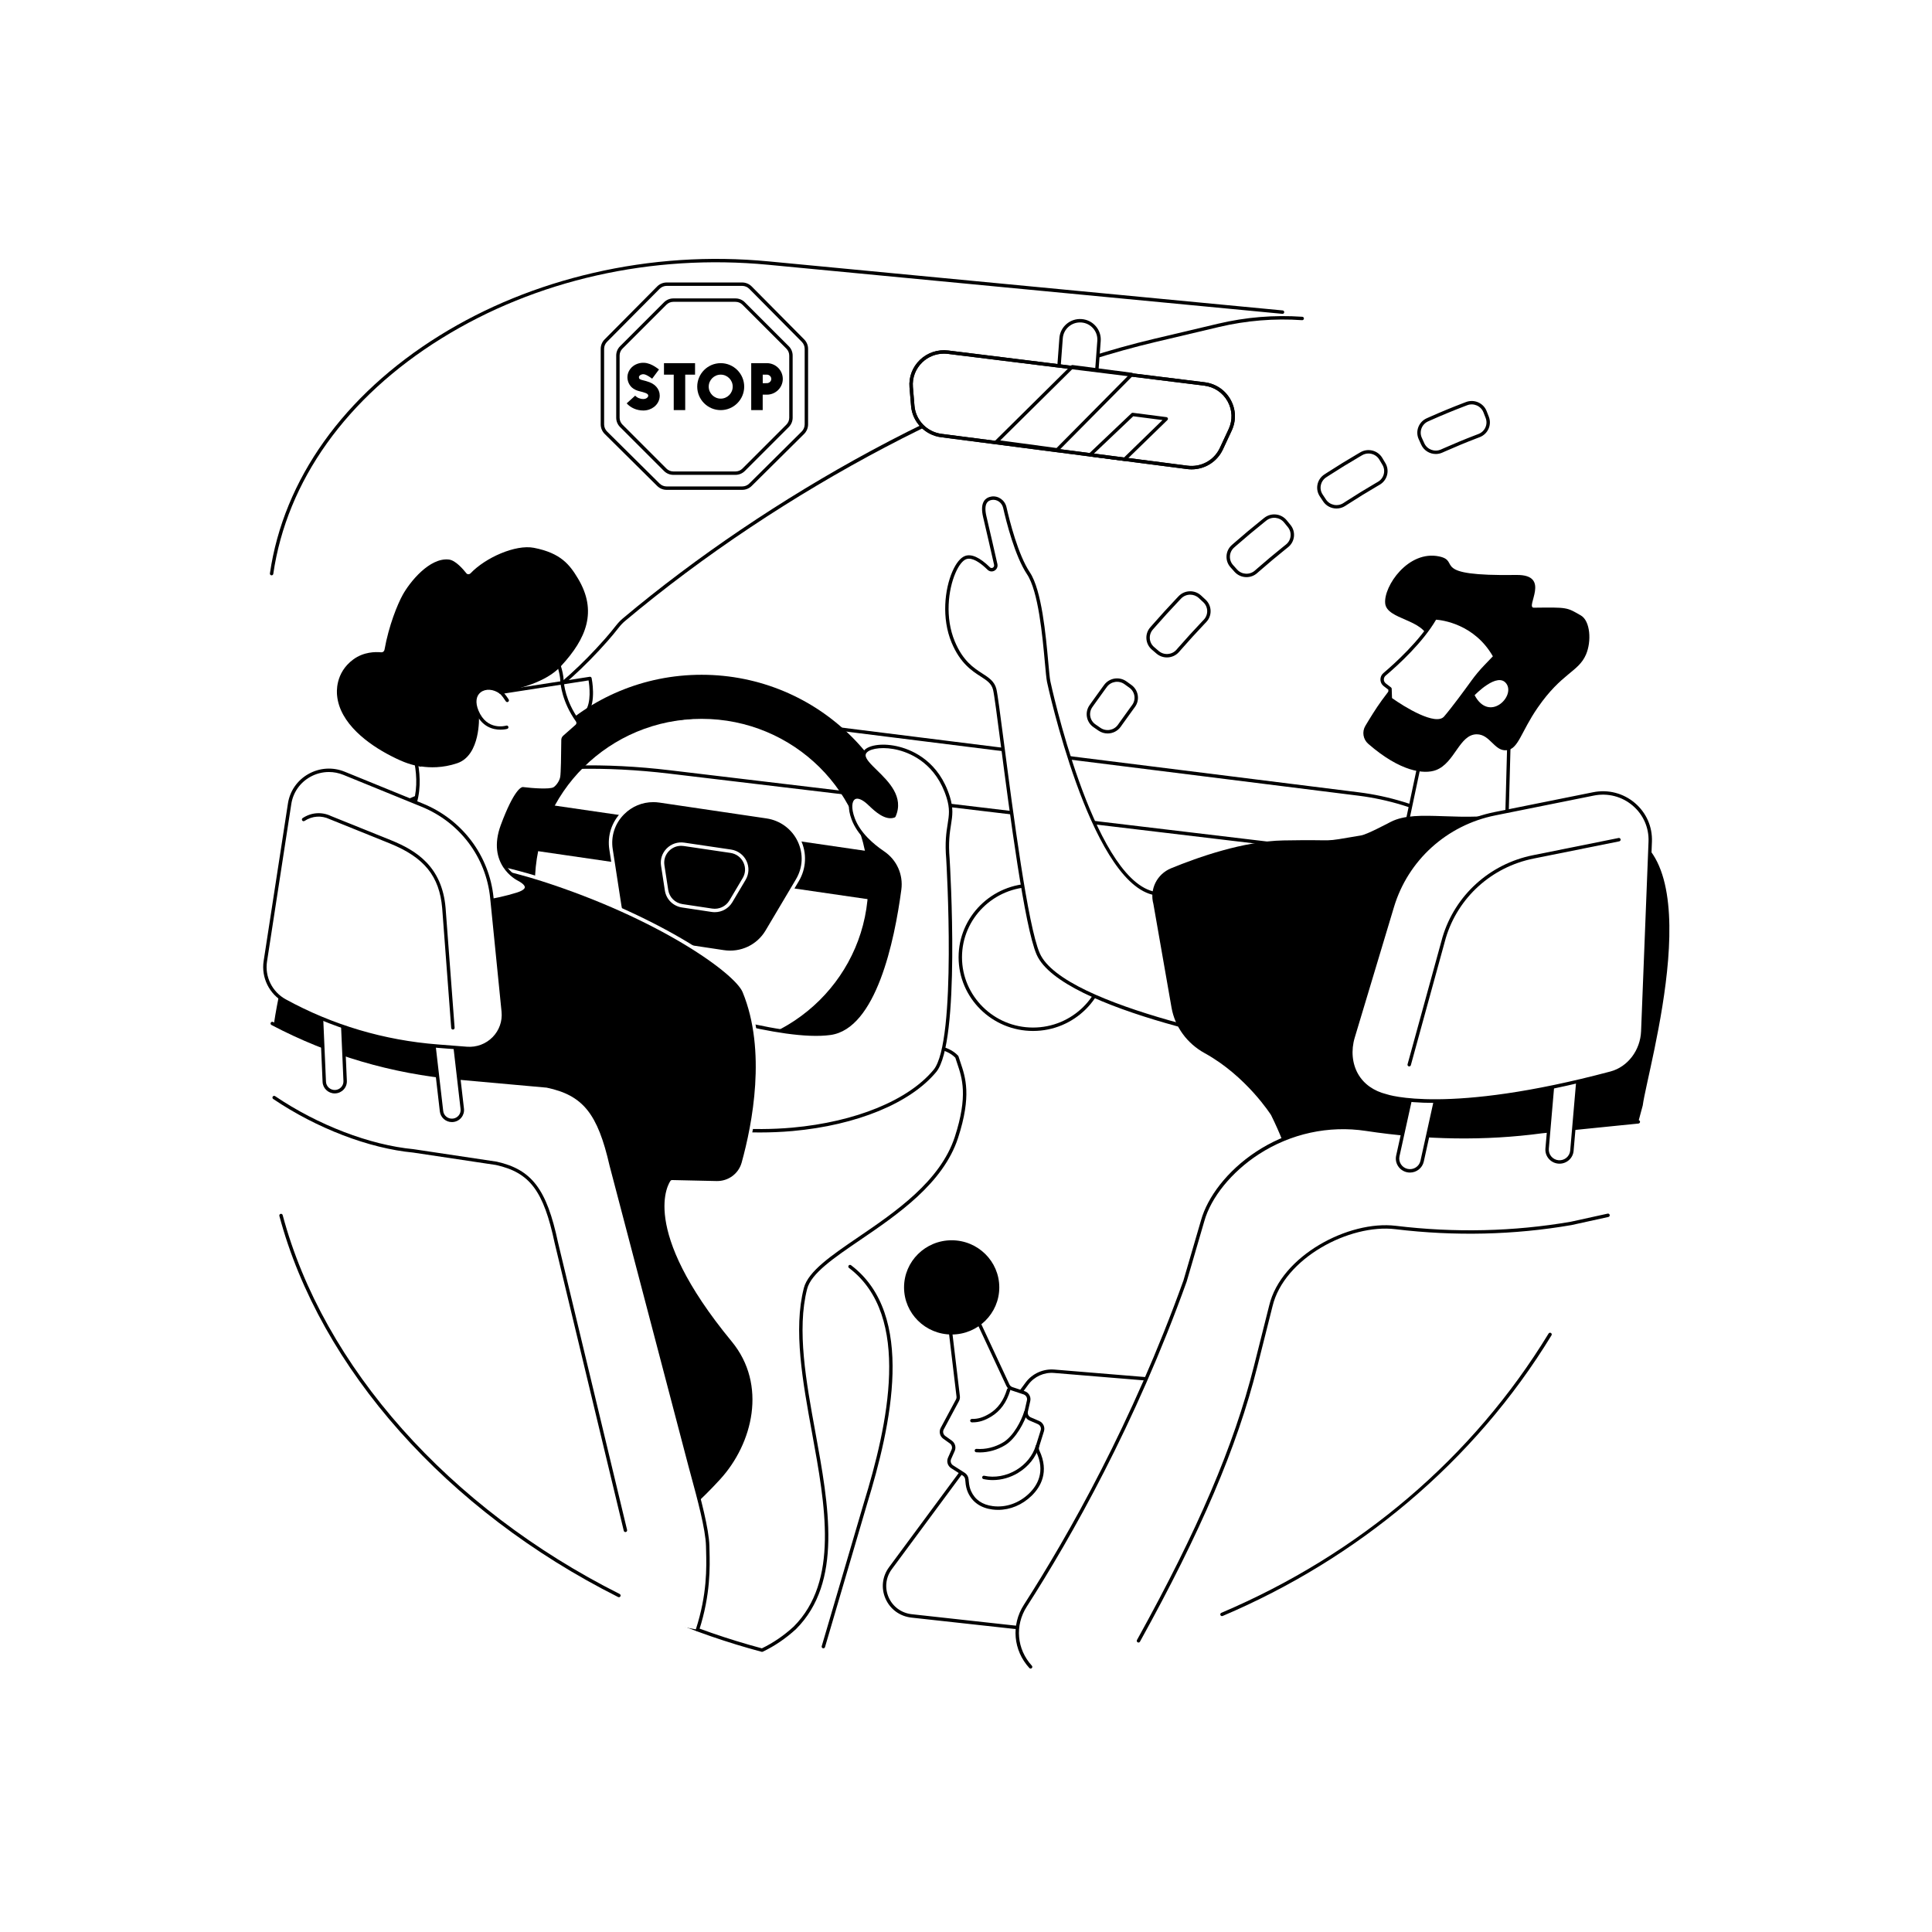 <?xml version="1.0" encoding="utf-8"?>
<!-- Generator: Adobe Illustrator 27.5.0, SVG Export Plug-In . SVG Version: 6.00 Build 0)  -->
<svg version="1.1" xmlns="http://www.w3.org/2000/svg" xmlns:xlink="http://www.w3.org/1999/xlink" x="0px" y="0px"
	 viewBox="0 0 2500 2500" style="enable-background:new 0 0 2500 2500;" xml:space="preserve">
<g id="Background">
	<rect style="fill:#FFFFFF;" width="2500" height="2500"/>
</g>
<g id="Illustration">
	<g id="Driving_instruction_1_">
		<g>
			<path style="fill:#FFFFFF;" d="M1986.914,1212.279L501.39,983.258C398.9,966.969,329.417,893.302,341.089,813.302l10.361-71.02
				c36.649-251.205,332.036-431.501,658.392-401.864l639.292,62.384c25.807,2.518,104.171,34.798,128.601,43.404
				C2082.005,553.386,2153.86,1238.811,1986.914,1212.279z"/>
			<path d="M351.452,744.488c-0.106,0-0.213-0.006-0.321-0.024c-1.204-0.174-2.04-1.295-1.864-2.502
				c17.742-121.616,95.74-230.93,219.622-307.803c59.67-37.026,126.442-64.253,198.465-80.928
				c74.432-17.229,150.838-22.282,227.082-15.008l665.348,63.473c1.213,0.114,2.103,1.192,1.987,2.405
				c-0.114,1.211-1.161,2.131-2.405,1.987l-665.348-63.473c-150.495-14.353-300.643,19.489-422.802,95.294
				c-122.758,76.177-200.032,184.384-217.584,304.692C353.473,743.697,352.53,744.488,351.452,744.488z"/>
		</g>
		<g>
			<path d="M2039.89,1219.07c-15.8,0-33.353-1.439-53.322-4.613L714.526,1018.349c-21.943-3.383-39.466-17.916-46.869-38.877
				c-7.36-20.84-2.892-43.012,11.954-59.315l1.61-1.76c2.762-3.021,6.014-5.848,9.664-8.401
				c32.452-22.706,62.54-49.972,91.98-83.352c4.891-5.551,9.692-11.336,14.266-17.197c2.749-3.523,5.725-6.639,8.847-9.257
				c95.091-79.793,206.142-154.789,321.143-216.886c125.356-67.686,252.107-117.793,366.545-144.904
				c28.612-6.776,56.123-13.29,82.583-19.545c35.818-8.468,72.476-11.474,108.961-8.944c1.215,0.086,2.133,1.14,2.049,2.355
				c-0.086,1.215-1.153,2.14-2.355,2.047c-36.04-2.502-72.256,0.47-107.638,8.836c-26.46,6.255-53.971,12.767-82.583,19.543
				c-219.846,52.083-482.658,190.364-685.87,360.876c-2.883,2.422-5.645,5.313-8.205,8.593c-4.628,5.93-9.483,11.784-14.434,17.399
				c-29.675,33.648-60.017,61.142-92.76,84.051c-3.385,2.368-6.393,4.979-8.938,7.763l-1.601,1.752
				c-13.736,15.081-17.869,35.594-11.058,54.876c6.854,19.401,23.07,32.855,43.381,35.986l1272.052,196.11
				c69.431,11.036,109.174,0.806,147.498-17.947c1.099-0.539,2.416-0.082,2.952,1.013c0.534,1.095,0.082,2.416-1.013,2.952
				C2108.67,1209.824,2079.922,1219.07,2039.89,1219.07z"/>
			<g>
				<g>
					<path style="fill:#FFFFFF;" d="M1497.935,844.06l-5.939-5.084c-7.714-6.603-8.557-18.144-1.883-25.776l2.569-2.938
						c10.188-11.651,20.713-23.21,31.279-34.353l2.686-2.833c6.979-7.361,18.668-7.731,26.107-0.826l5.726,5.315
						c7.44,6.905,7.813,18.47,0.833,25.831l-2.686,2.833c-10.157,10.714-20.274,21.827-30.072,33.031l-2.569,2.938
						C1517.313,849.829,1505.649,850.664,1497.935,844.06z M1599.129,738.441l-5.201-5.819c-6.758-7.561-6.041-19.11,1.601-25.796
						l2.941-2.573c11.683-10.224,23.705-20.291,35.727-29.922l3.052-2.444c7.928-6.349,19.558-5.138,25.976,2.706l4.941,6.04
						c6.418,7.844,5.194,19.351-2.734,25.701l-3.052,2.445c-11.52,9.227-23.04,18.873-34.24,28.672l-2.94,2.573
						C1617.559,746.71,1605.887,746.002,1599.129,738.441z M1713.943,647.551l-4.301-6.5c-5.588-8.443-3.199-19.77,5.334-25.299
						l3.286-2.129c13.081-8.474,26.48-16.716,39.824-24.496l3.383-1.972c8.788-5.124,20.11-2.228,25.289,6.467l3.986,6.694
						c5.178,8.695,2.252,19.898-6.536,25.021l-3.383,1.972c-12.739,7.427-25.535,15.297-38.029,23.391l-3.284,2.127
						C1730.978,658.357,1719.531,655.994,1713.943,647.551z M1841.036,574.489l-3.217-7.087c-4.179-9.207-0.024-20.023,9.282-24.157
						l3.582-1.591c14.4-6.4,29.003-12.435,43.406-17.938l3.662-1.399c9.515-3.636,20.208,1.049,23.883,10.463l2.829,7.249
						c3.675,9.415-1.06,19.994-10.575,23.63l-3.664,1.4c-13.658,5.218-27.517,10.946-41.191,17.021l-3.581,1.591
						C1856.148,587.807,1845.216,583.696,1841.036,574.489z"/>
					<path d="M1510.005,850.711c-4.792,0-9.606-1.635-13.506-4.975l-5.938-5.083c-4.187-3.583-6.708-8.567-7.104-14.034
						c-0.394-5.456,1.381-10.737,4.995-14.872l2.568-2.937c10.231-11.698,20.776-23.279,31.34-34.421l2.687-2.831
						c7.798-8.22,20.896-8.636,29.209-0.927l5.725,5.318c4.034,3.745,6.352,8.821,6.529,14.297
						c0.174,5.471-1.814,10.679-5.596,14.669l-2.685,2.831c-10.125,10.681-20.222,21.771-30.013,32.965l-2.568,2.939
						C1521.567,848.317,1515.801,850.711,1510.005,850.711z M1540.124,769.515c-4.344,0-8.675,1.704-11.875,5.079l-2.687,2.833
						c-10.524,11.099-21.028,22.635-31.219,34.288l-2.568,2.937c-2.833,3.241-4.223,7.378-3.915,11.648
						c0.31,4.281,2.288,8.188,5.572,11l5.938,5.083c6.785,5.809,17.087,5.079,22.956-1.638l2.568-2.939
						c9.83-11.239,19.968-22.374,30.134-33.096l2.685-2.831c2.965-3.129,4.523-7.21,4.387-11.493
						c-0.138-4.286-1.957-8.265-5.122-11.202l-5.725-5.318C1548.118,770.956,1544.116,769.515,1540.124,769.515z M1612.976,746.804
						c-5.719,0-11.413-2.329-15.492-6.891c0-0.002-0.002-0.002-0.002-0.002l-5.199-5.82c-3.661-4.094-5.492-9.358-5.156-14.818
						c0.334-5.471,2.803-10.48,6.951-14.109l2.941-2.573c11.668-10.211,23.71-20.299,35.798-29.98l3.053-2.446
						c8.852-7.093,21.89-5.736,29.063,3.032l4.941,6.038c3.475,4.249,5.074,9.582,4.501,15.02
						c-0.573,5.453-3.26,10.353-7.563,13.801l-3.051,2.444c-11.515,9.224-23.012,18.852-34.167,28.612l-2.941,2.573
						C1622.731,745.117,1617.844,746.804,1612.976,746.804z M1600.772,736.97c5.949,6.649,16.253,7.274,22.976,1.392l2.941-2.573
						c11.202-9.802,22.747-19.47,34.314-28.733l3.051-2.443c3.377-2.704,5.484-6.548,5.932-10.821
						c0.448-4.255-0.804-8.433-3.527-11.762l-4.941-6.038c-5.65-6.901-15.915-7.97-22.889-2.383l-3.053,2.446
						c-12.036,9.642-24.031,19.688-35.652,29.86l-2.941,2.573c-3.254,2.846-5.189,6.772-5.451,11.056
						c-0.263,4.275,1.172,8.399,4.042,11.609L1600.772,736.97z M1729.429,658.013c-6.744,0.002-13.361-3.256-17.326-9.246
						l-4.301-6.499c-3.023-4.566-4.072-10.026-2.956-15.374c1.12-5.376,4.292-9.989,8.929-12.993l3.286-2.129
						c13.12-8.5,26.548-16.759,39.914-24.553l3.383-1.972c9.817-5.725,22.51-2.471,28.296,7.244l3.986,6.695
						c2.799,4.699,3.588,10.198,2.222,15.484c-1.375,5.322-4.764,9.787-9.541,12.573l-3.383,1.971
						c-12.687,7.395-25.453,15.247-37.942,23.338l-3.284,2.127C1737.229,656.936,1733.308,658.013,1729.429,658.013z
						 M1770.821,586.835c-2.808,0-5.65,0.717-8.24,2.228l-3.383,1.972c-13.307,7.757-26.677,15.981-39.737,24.441l-3.286,2.129
						c-3.641,2.359-6.132,5.979-7.011,10.194c-0.873,4.184-0.05,8.459,2.318,12.036l4.301,6.499
						c4.913,7.425,15.014,9.506,22.527,4.645l3.284-2.127c12.547-8.13,25.374-16.018,38.119-23.448l3.383-1.971
						c3.753-2.189,6.414-5.693,7.492-9.864c1.071-4.137,0.453-8.442-1.741-12.122l-3.986-6.695
						C1781.834,589.666,1776.397,586.835,1770.821,586.835z M1857.921,587.481c-7.897,0-15.451-4.501-18.892-12.081l-3.217-7.087
						c-2.258-4.969-2.433-10.513-0.493-15.613c1.954-5.145,5.822-9.22,10.888-11.472l3.581-1.592
						c14.447-6.421,29.088-12.471,43.516-17.983l3.661-1.398c10.627-4.06,22.618,1.198,26.725,11.724l2.831,7.246
						c1.982,5.081,1.857,10.625-0.351,15.613c-2.23,5.038-6.311,8.901-11.491,10.883l-3.665,1.4
						c-13.59,5.191-27.412,10.901-41.084,16.975l-3.579,1.592C1863.611,586.904,1860.743,587.481,1857.921,587.481z
						 M1843.045,573.577c3.676,8.091,13.327,11.722,21.513,8.078l3.579-1.592c13.743-6.104,27.638-11.846,41.301-17.065l3.663-1.401
						c4.075-1.556,7.283-4.592,9.035-8.546c1.728-3.904,1.825-8.244,0.274-12.221l-2.831-7.246
						c-3.23-8.28-12.674-12.411-21.039-9.205l-3.663,1.398c-14.352,5.484-28.92,11.504-43.297,17.893l-3.581,1.592
						c-3.982,1.769-7.022,4.969-8.556,9.007c-1.517,3.99-1.379,8.332,0.386,12.221L1843.045,573.577z"/>
				</g>
				<g>
					<path style="fill:#FFFFFF;" d="M1422.717,943.625l-6.441-4.445c-8.367-5.773-10.419-17.164-4.584-25.442l2.246-3.187
						c4.628-6.566,9.432-13.242,14.279-19.844l2.307-3.142c5.995-8.166,17.545-9.977,25.798-4.046l6.354,4.566
						c8.253,5.931,10.084,17.359,4.089,25.525l-2.308,3.144c-4.679,6.372-9.315,12.816-13.779,19.148l-2.246,3.187
						C1442.597,947.368,1431.084,949.398,1422.717,943.625z"/>
					<path d="M1433.253,949.109c-4.079,0-8.197-1.189-11.788-3.667l-6.443-4.445c-4.544-3.135-7.578-7.839-8.541-13.243
						c-0.959-5.378,0.252-10.808,3.409-15.288l2.245-3.187c4.605-6.531,9.416-13.219,14.305-19.877l2.308-3.144
						c6.697-9.125,19.646-11.155,28.862-4.534l6.354,4.57c4.482,3.219,7.423,7.977,8.283,13.396
						c0.858,5.397-0.459,10.806-3.704,15.225l-2.308,3.144c-4.639,6.32-9.267,12.752-13.754,19.114l-2.245,3.187
						C1446.222,946.056,1439.786,949.109,1433.253,949.109z M1423.972,941.809c7.356,5.083,17.524,3.292,22.657-3.99l2.245-3.187
						c4.503-6.387,9.147-12.84,13.805-19.183l2.308-3.144c2.54-3.463,3.573-7.697,2.902-11.922
						c-0.674-4.247-2.984-7.977-6.501-10.504l-6.356-4.57c-7.263-5.217-17.457-3.62-22.73,3.562l-2.308,3.144
						c-4.87,6.637-9.666,13.301-14.253,19.808l-2.245,3.187c-2.474,3.508-3.422,7.761-2.672,11.972
						c0.756,4.234,3.137,7.923,6.705,10.383L1423.972,941.809z"/>
				</g>
			</g>
		</g>
		<g>
			<g>
				<path style="fill:#FFFFFF;" d="M562.956,1131.712C659.729,990.83,813.05,908.956,977.593,929.769l780.779,97.698
					c155.751,19.7,287.257,146.662,334.911,323.338C2093.283,1350.805,506.796,1213.47,562.956,1131.712z"/>
				<path d="M2093.283,1353.01c-0.063,0-0.127-0.002-0.19-0.009c-3.732-0.323-377.377-32.78-750.972-74.885
					c-219.441-24.729-395.931-47.901-524.569-68.869c-163.785-26.697-247.942-49.28-257.274-69.039
					c-1.558-3.295-1.26-6.665,0.858-9.748c101.15-147.25,256.955-223.091,416.732-202.882l780.776,97.698
					c156.681,19.819,288.87,147.369,336.769,324.951c0.188,0.696,0.024,1.439-0.439,1.991
					C2094.554,1352.724,2093.934,1353.01,2093.283,1353.01z M562.956,1131.712l1.819,1.25c-1.228,1.788-1.39,3.493-0.506,5.363
					c10.855,22.98,154.701,65.124,778.349,135.408c355.299,40.043,710.64,71.357,747.703,74.598
					c-48.112-174.253-178.228-299.195-332.225-318.674L977.32,931.958c-158.129-20.015-312.352,55.141-412.546,201.004
					L562.956,1131.712z"/>
			</g>
		</g>
		<path style="fill:#FFFFFF;" d="M1959.372,1189.012c-76.901-46.677-163.218-79.203-243.167-88.742L866.307,998.87
			c-174.142-20.777-314.558,10.256-415.979,79.547c-2.017,2.744-4.033,5.534-6.046,8.43
			c-117.015,168.366-100.327,363.644-96.548,399.769c28.703,274.295,269.506,511.03,551.189,617.565l23.208,11.581
			c49.596,17.084,100.245,30.006,151.027,38.19c390.286,62.899,827.672-145.839,993.901-547.943
			c20.456-49.48,38.177-101.28,52.934-154.371C2112.433,1346.429,2055.184,1247.167,1959.372,1189.012z"/>
		<path d="M1959.37,1191.218c-0.39,0-0.784-0.103-1.142-0.321c-78.718-47.778-164.764-79.187-242.283-88.435l-849.898-101.4
			c-166.136-19.832-309.333,7.483-414.164,78.966c-1.933,2.631-3.863,5.305-5.79,8.078c-0.696,1.002-2.073,1.25-3.07,0.554
			c-1.002-0.696-1.25-2.071-0.554-3.07c2.023-2.913,4.053-5.719,6.081-8.479c0.147-0.2,0.328-0.373,0.532-0.513
			c105.755-72.251,250.126-99.886,417.486-79.918l849.898,101.4c78.134,9.323,164.807,40.946,244.05,89.047
			c1.043,0.631,1.375,1.989,0.741,3.029C1960.844,1190.841,1960.116,1191.218,1959.37,1191.218z"/>
		<path d="M1065.434,2132.917c-0.205,0-0.414-0.028-0.623-0.091c-1.168-0.343-1.838-1.569-1.493-2.739l54.258-184.617
			c31.11-101.137,62.978-242.738-18.996-304.77c-0.972-0.737-1.164-2.12-0.429-3.092c0.737-0.972,2.116-1.161,3.092-0.429
			c84.18,63.706,52.049,207.183,20.558,309.562l-54.251,184.591C1067.268,2132.295,1066.389,2132.917,1065.434,2132.917z"/>
		<g>
			<ellipse style="fill:#FFFFFF;" cx="1336.758" cy="1238.701" rx="94.143" ry="93.147"/>
			<path d="M1336.759,1334.055c-53.126,0-96.349-42.775-96.349-95.354s43.223-95.354,96.349-95.354
				c53.126,0,96.35,42.775,96.35,95.354S1389.885,1334.055,1336.759,1334.055z M1336.759,1147.76
				c-50.694,0-91.937,40.797-91.937,90.941c0,50.144,41.243,90.941,91.937,90.941c50.694,0,91.937-40.797,91.937-90.941
				C1428.696,1188.557,1387.452,1147.76,1336.759,1147.76z"/>
		</g>
		<g>
			<g>
				<path style="fill:#FFFFFF;" d="M1415.232,533.389l-49.067-3.584l6.883-92.24c1-13.406,12.795-23.471,26.344-22.482
					c13.549,0.99,23.722,12.66,22.722,26.066L1415.232,533.389z"/>
				<path d="M1415.235,535.596c-0.054,0-0.108-0.002-0.164-0.006l-49.067-3.585c-0.584-0.043-1.127-0.315-1.508-0.758
					c-0.384-0.444-0.573-1.021-0.53-1.605l6.882-92.239c1.086-14.596,13.952-25.622,28.707-24.518
					c7.188,0.524,13.728,3.803,18.41,9.231c4.62,5.357,6.874,12.174,6.35,19.198l-6.882,92.241
					C1417.347,534.713,1416.379,535.596,1415.235,535.596z M1368.53,527.764l44.667,3.264l6.718-90.043
					c0.435-5.848-1.444-11.526-5.292-15.988c-3.913-4.536-9.377-7.274-15.391-7.714c-12.323-0.898-23.079,8.274-23.984,20.446
					L1368.53,527.764z"/>
			</g>
			<g>
				<g>
					<path style="fill:#FFFFFF;" d="M1536.253,604.765l-318.203-41.176c-19.888-2.574-35.267-18.528-36.923-38.306l-2.031-24.252
						c-2.234-26.671,20.899-48.62,47.738-45.295l331.603,41.079c28.606,3.544,45.465,33.594,33.374,59.488l-11.369,24.349
						C1572.628,597.388,1554.728,607.155,1536.253,604.765z"/>
					<path d="M1541.88,607.335c-1.954,0-3.928-0.125-5.908-0.381l-318.204-41.176c-20.774-2.689-37.108-19.64-38.839-40.31
						l-2.032-24.253c-1.112-13.273,3.786-26.206,13.439-35.479c9.806-9.425,23.215-13.872,36.77-12.187l331.602,41.079
						c14.441,1.788,26.736,10.062,33.73,22.702c6.895,12.463,7.395,27.009,1.373,39.907l-11.368,24.35
						C1575.015,597.49,1559.182,607.335,1541.88,607.335z M1221.476,457.611c-10.448,0-20.468,3.986-28.082,11.304
						c-8.69,8.352-13.098,19.989-12.101,31.933l2.032,24.253c1.56,18.61,16.283,33.876,35.007,36.298l318.204,41.176
						c17.632,2.295,34.46-6.906,41.907-22.855l11.368-24.35c5.419-11.605,4.969-24.693-1.235-35.906
						c-6.302-11.388-17.386-18.845-30.411-20.459l-331.602-41.079C1224.863,457.715,1223.163,457.611,1221.476,457.611z"/>
				</g>
				<g>
					<polygon style="fill:#FFFFFF;" points="1464.495,484.566 1387.575,474.536 1289.588,571.487 1367.968,582.061 					"/>
					<path d="M1367.967,584.267c-0.097,0-0.196-0.007-0.295-0.019l-78.38-10.573c-0.834-0.112-1.53-0.689-1.797-1.487
						c-0.267-0.797-0.058-1.676,0.541-2.269l97.987-96.951c0.485-0.478,1.164-0.702,1.836-0.618l76.921,10.03
						c0.832,0.108,1.53,0.679,1.803,1.472c0.271,0.793,0.071,1.672-0.519,2.267l-96.528,97.494
						C1369.118,584.034,1368.551,584.267,1367.967,584.267z M1294.328,569.901l72.844,9.825l92.622-93.549l-71.435-9.315
						L1294.328,569.901z"/>
				</g>
				<g>
					<polygon style="fill:#FFFFFF;" points="1410.682,588.515 1455.29,594.287 1509.11,541.951 1465.651,536.335 					"/>
					<path d="M1455.291,596.495c-0.095,0-0.19-0.007-0.282-0.017l-44.609-5.773c-0.845-0.11-1.551-0.696-1.816-1.504
						c-0.263-0.81-0.039-1.7,0.58-2.286l54.969-52.18c0.48-0.457,1.142-0.666,1.801-0.588l43.458,5.615
						c0.84,0.11,1.543,0.689,1.812,1.491c0.267,0.804,0.052,1.689-0.556,2.28l-53.818,52.338
						C1456.416,596.273,1455.862,596.495,1455.291,596.495z M1415.565,586.923l38.953,5.04l49.778-48.41l-37.886-4.896
						L1415.565,586.923z"/>
				</g>
				<path d="M1541.88,607.335c-1.954,0-3.928-0.125-5.908-0.381l-318.204-41.176c-20.774-2.689-37.108-19.64-38.839-40.31
					l-2.032-24.253c-1.112-13.273,3.786-26.206,13.439-35.479c9.806-9.425,23.215-13.872,36.77-12.187l331.602,41.079
					c14.441,1.788,26.736,10.062,33.73,22.702c6.895,12.463,7.395,27.009,1.373,39.907l-11.368,24.35
					C1575.015,597.49,1559.182,607.335,1541.88,607.335z M1221.476,457.611c-10.448,0-20.468,3.986-28.082,11.304
					c-8.69,8.352-13.098,19.989-12.101,31.933l2.032,24.253c1.56,18.61,16.283,33.876,35.007,36.298l318.204,41.176
					c17.632,2.295,34.46-6.906,41.907-22.855l11.368-24.35c5.419-11.605,4.969-24.693-1.235-35.906
					c-6.302-11.388-17.386-18.845-30.411-20.459l-331.602-41.079C1224.863,457.715,1223.163,457.611,1221.476,457.611z"/>
			</g>
		</g>
		<g>
			<path d="M1317.271,2108.083c-1.534,0-3.079-0.084-4.628-0.254l-133.227-14.65c-15.023-1.651-27.578-10.838-33.588-24.574
				c-5.928-13.557-4.204-28.77,4.613-40.692l176.763-239.002c8.5-11.491,22.704-17.873,37.022-16.714l124.309,10.252
				c15.025,1.241,27.815,10.049,34.217,23.564c6.313,13.327,5.077,28.543-3.31,40.702l-167.847,243.4
				C1343.779,2101.45,1330.926,2108.083,1317.271,2108.083z M1313.126,2103.441c13.708,1.517,27.063-4.559,34.837-15.831
				l167.847-243.399c7.481-10.849,8.584-24.421,2.954-36.309c-5.719-12.075-17.156-19.946-30.59-21.054l-124.309-10.252
				c-12.82-1.073-25.516,4.665-33.113,14.939l-176.763,239.002c-7.867,10.638-9.405,24.206-4.115,36.3
				c5.367,12.271,16.591,20.478,30.026,21.954L1313.126,2103.441z"/>
			<g>
				<g>
					<path style="fill:#FFFFFF;" d="M1284.461,1951.105c-11.337-1.458-23.537-6.606-29.879-20.668
						c-1.89-4.191-2.805-8.748-3.143-13.325l-0.316-3.015c-0.277-2.645-1.751-5.022-4.008-6.465l-15.063-9.627
						c-3.654-2.336-5.056-6.95-3.309-10.892l4.625-10.434c1.677-3.783,0.459-8.212-2.925-10.632l-8.576-6.135
						c-3.587-2.566-4.712-7.356-2.635-11.224l19.686-36.668c0.846-1.576,1.186-3.369,0.975-5.141l-13.317-111.853l27.231-10.572
						l50.361,107.917c1.023,2.191,2.913,3.869,5.225,4.638l15.78,5.247c4.304,1.431,6.819,5.848,5.827,10.232l-3.094,13.671
						c-0.928,4.1,1.213,8.275,5.105,9.956l10.82,4.673c4.136,1.787,6.256,6.363,4.924,10.629l-6.282,20.117
						c-0.665,2.13-0.433,4.41,0.516,6.432c11.114,23.662,4.295,42.404-9.631,55.978
						C1320.234,1946.739,1302.735,1953.454,1284.461,1951.105z"/>
					<path d="M1291.551,1953.765c-2.454,0-4.915-0.157-7.373-0.472c-15.074-1.937-26.005-9.528-31.605-21.95
						c-1.847-4.09-2.937-8.692-3.333-14.07l-0.308-2.948c-0.209-1.984-1.303-3.747-3.001-4.833l-15.066-9.629
						c-4.598-2.941-6.339-8.679-4.137-13.643l4.626-10.435c1.243-2.805,0.321-6.145-2.191-7.942l-8.576-6.137
						c-4.469-3.193-5.884-9.239-3.294-14.062l19.685-36.667c0.633-1.183,0.885-2.51,0.726-3.838l-13.316-111.853
						c-0.119-1,0.455-1.952,1.392-2.318l27.231-10.573c1.088-0.414,2.308,0.069,2.799,1.125l50.362,107.916
						c0.763,1.635,2.191,2.902,3.922,3.478l15.779,5.247c5.398,1.795,8.531,7.302,7.285,12.814l-3.094,13.669
						c-0.694,3.057,0.916,6.188,3.827,7.444l10.821,4.673c5.18,2.237,7.826,7.96,6.154,13.312l-6.283,20.116
						c-0.478,1.538-0.334,3.256,0.409,4.835c12.958,27.591,1.666,47.042-10.088,58.498
						C1322.794,1947.324,1307.319,1953.765,1291.551,1953.765z M1228.972,1696.463l13.114,110.155
						c0.265,2.228-0.157,4.458-1.22,6.443l-19.688,36.669c-1.543,2.874-0.694,6.479,1.974,8.386l8.578,6.137
						c4.206,3.008,5.744,8.61,3.656,13.32l-4.626,10.435c-1.312,2.958-0.267,6.38,2.48,8.136l15.066,9.629
						c2.836,1.812,4.663,4.762,5.012,8.093l0.315,3.017c0.366,4.919,1.332,9.035,2.961,12.646
						c5.01,11.107,14.48,17.63,28.149,19.386c16.886,2.176,34.055-3.859,47.078-16.55c10.728-10.459,21.03-28.222,9.175-53.462
						c-1.213-2.581-1.437-5.432-0.625-8.026l6.283-20.116c0.996-3.191-0.592-6.608-3.693-7.947l-10.821-4.674
						c-4.859-2.099-7.544-7.343-6.382-12.469l3.094-13.669c0.743-3.286-1.135-6.576-4.372-7.651l-15.779-5.247
						c-2.876-0.959-5.257-3.073-6.529-5.8l-49.489-106.046L1228.972,1696.463z"/>
				</g>
				<ellipse cx="1231.458" cy="1665.875" rx="61.621" ry="60.969"/>
				<path d="M1284.677,1915.224c-4.081,0-8.123-0.427-12.045-1.297c-1.189-0.265-1.939-1.444-1.676-2.633
					c0.265-1.189,1.45-1.928,2.633-1.676c13.525,2.999,28.638,0.291,41.465-7.44c12.437-7.496,21.403-18.675,25.247-31.476
					c0.349-1.166,1.566-1.829,2.749-1.478c1.166,0.351,1.827,1.581,1.478,2.749c-4.161,13.853-13.82,25.921-27.194,33.984
					C1307.244,1912.037,1295.813,1915.224,1284.677,1915.224z"/>
				<path d="M1267.849,1879.41c-1.538,0-3.068-0.06-4.594-0.183c-1.213-0.099-2.118-1.163-2.021-2.379
					c0.099-1.213,1.131-2.101,2.379-2.021c11.648,0.952,23.958-2.062,34.592-8.472c13.439-8.1,23.713-28.642,27.033-39.688
					c0.351-1.166,1.564-1.829,2.749-1.478c1.166,0.351,1.827,1.582,1.478,2.749c-3.51,11.674-14.482,33.454-28.981,42.196
					C1290.448,1876.185,1279.017,1879.41,1267.849,1879.41z"/>
				<path d="M1258.491,1840.514c-0.31,0-0.623-0.002-0.937-0.009c-1.217-0.026-2.185-1.032-2.161-2.252
					c0.026-1.217,1.077-2.148,2.252-2.161c7.686,0.166,14.467-1.859,22.566-6.744c10.983-6.617,18.466-16.973,22.876-31.659
					c0.351-1.163,1.564-1.825,2.749-1.478c1.166,0.351,1.827,1.582,1.478,2.749c-4.742,15.781-12.861,26.958-24.824,34.167
					C1273.947,1838.277,1266.711,1840.514,1258.491,1840.514z"/>
			</g>
		</g>
		<g>
			<g>
				<g>
					<path style="fill:#FFFFFF;" d="M1674.6,1138.162c0,0-128.426,31.531-183.397,17.311
						c-77.353-20.011-130.722-256.22-134.203-273.456c-3.481-17.236-6.156-110.122-26.237-140.207
						c-15.224-22.809-26.133-65.638-30.52-85.019c-1.756-7.761-9.173-13.351-17.108-12.083c-6.976,1.114-12.93,6.561-8.843,23.891
						c4.727,20.044,10.315,44.596,14.187,61.738c1.219,5.398-5.141,9.147-9.021,5.342c-9.037-8.863-20.831-17.549-29.96-14.18
						c-17.154,6.329-34.978,63.927-16.068,109.243c18.91,45.316,48.422,39.941,53.732,61.314
						c5.31,21.373,34.467,292.797,56.259,342.337c31.339,71.244,299.081,120.307,342.933,125.825
						C1730.207,1365.734,1674.6,1138.162,1674.6,1138.162z"/>
					<path d="M1687.915,1362.523c-0.599,0-1.211-0.039-1.836-0.119c-47.505-5.977-312.867-54.813-344.677-127.125
						c-15.628-35.529-35.027-184.35-46.617-273.268c-4.615-35.408-8.261-63.376-9.765-69.424
						c-2.041-8.214-7.983-12.043-16.208-17.341c-11.084-7.141-26.261-16.921-37.419-43.656c-13.223-31.689-9.011-69.119,1.03-92.154
						c4.687-10.75,10.478-17.856,16.313-20.009c8.341-3.07,19.198,1.859,32.267,14.676c1.541,1.508,3.208,0.763,3.68,0.5
						c1.073-0.599,2.068-1.905,1.644-3.779c-3.84-16.998-9.416-41.504-14.184-61.719c-2.202-9.343-1.773-16.389,1.28-20.946
						c2.058-3.07,5.208-4.967,9.362-5.63c8.914-1.422,17.539,4.626,19.61,13.775c4.018,17.757,15.007,61.517,30.205,84.281
						c15.385,23.051,20.692,81.471,23.861,116.376c1.039,11.42,1.857,20.439,2.702,24.62c0.506,2.506,54.133,251.46,132.592,271.757
						c53.807,13.911,181.04-17.001,182.32-17.315c0.562-0.14,1.17-0.047,1.67,0.254c0.5,0.304,0.86,0.795,1,1.364
						c1.907,7.804,46.41,191.488,20.48,220.57C1694.667,1361.078,1691.543,1362.523,1687.915,1362.523z M1253.844,722.954
						c-1.241,0-2.441,0.194-3.581,0.614c-4.626,1.707-9.653,8.132-13.794,17.632c-9.666,22.176-13.726,58.203-1.002,88.692
						c10.627,25.466,24.551,34.436,35.736,41.644c8.393,5.406,15.639,10.075,18.102,19.987c1.562,6.292,5.042,32.98,9.858,69.918
						c11.56,88.683,30.907,237.112,46.279,272.063c30.913,70.269,301.438,119.519,341.191,124.522c2.926,0.373,5.32-0.53,7.3-2.754
						c22.982-25.777-15.971-193.469-20.961-214.447c-17.619,4.202-130.702,30.133-182.318,16.781
						c-81.019-20.959-135.302-272.622-135.815-275.153c-0.89-4.415-1.719-13.542-2.769-25.096
						c-3.133-34.486-8.377-92.206-23.139-114.324c-15.604-23.379-26.764-67.761-30.838-85.757
						c-1.558-6.886-7.972-11.431-14.609-10.392c-2.935,0.47-5.027,1.689-6.393,3.73c-2.342,3.497-2.56,9.375-0.649,17.477
						c4.771,20.233,10.351,44.751,14.193,61.758c0.778,3.448-0.748,6.906-3.799,8.606c-2.98,1.666-6.481,1.192-8.921-1.202
						C1270.958,730.431,1261.57,722.954,1253.844,722.954z"/>
				</g>
				<g>
					<g>
						<path style="fill:#FFFFFF;" d="M1949.113,1088.517l4.78-177.15l-107.775,33.18l-25.352,119.703
							c-3.657,24.003,14.116,41.154,14.116,41.154c21.649,23.213,57.56,26.555,86.618,13.661l6.73-2.986
							C1939.486,1111.084,1947.375,1100.672,1949.113,1088.517z"/>
						<path d="M1886.44,1128.857c-20.485,0-39.756-7.561-53.174-21.948c-0.677-0.649-18.468-18.145-14.682-42.991l25.374-119.827
							c0.166-0.784,0.743-1.416,1.51-1.653l107.776-33.18c0.683-0.205,1.418-0.075,1.982,0.353c0.567,0.429,0.892,1.105,0.873,1.816
							l-4.781,177.149c-0.002,0.084-0.011,0.168-0.022,0.252c-1.855,12.988-10.144,23.93-22.174,29.267l-6.729,2.986
							C1910.61,1126.312,1898.319,1128.857,1886.44,1128.857z M1848.007,946.274l-25.083,118.433
							c-3.413,22.42,13.32,38.948,13.491,39.112c19.683,21.101,54.271,26.503,84.191,13.23l6.729-2.986
							c10.59-4.699,17.901-14.314,19.576-25.736l4.695-173.947L1848.007,946.274z M1949.112,1088.516h0.021H1949.112z"/>
					</g>
					<path d="M1862.348,720.035c29.229,6.218-15.066,25.675,99.864,23.973c45.768-0.678,10.764,42.482,22.637,42.338
						c43.848-0.534,42.355-0.562,60.756,10.023c12.185,7.009,14.092,33.337,6.661,50.586c-9.809,22.769-31.202,23.499-62.485,68.724
						c-21.969,31.761-24.868,53.917-40.484,55.159c-15.79,1.255-21.107-20.737-38.458-20.658
						c-22.454,0.102-28.236,37.002-52.641,46.295c-15.383,5.858-46.362,2.062-87.716-33.998c-6.701-5.843-8.266-15.636-3.695-23.264
						c5.857-9.774,13.323-22.082,21.447-33.247c38.718-53.214,63.733-60.804,60.265-78.276
						c-5.313-26.773-53.981-25.554-56.07-46.925C1790.261,758.57,1822.331,711.522,1862.348,720.035z"/>
					<g>
						<path style="fill:#FFFFFF;" d="M1934.494,849.614l-12.449,12.982c-5.864,6.116-11.289,12.616-16.252,19.478
							c-9.306,12.866-25.474,34.872-35.474,46.511c-14.69,17.098-71.223-24.143-71.223-24.143l-0.448-13.16l-6.523-4.974
							c-1.262-0.962-2.335-2.189-2.945-3.651c-1.524-3.651-0.432-7.643,2.389-10.034c15.42-13.069,48.302-42.889,65.491-73.028
							C1857.061,799.596,1907.266,800.413,1934.494,849.614z"/>
						<path d="M1859.504,934.931c-21.597,0-56.899-25.197-61.708-28.707c-0.549-0.399-0.884-1.03-0.905-1.707l-0.411-12.116
							l-5.693-4.34c-1.672-1.278-2.93-2.853-3.641-4.555c-1.849-4.43-0.642-9.481,2.999-12.566
							c13.786-11.685,47.716-42.133,64.999-72.437c0.401-0.7,1.194-1.105,1.954-1.114c0.515,0.009,51.799,1.413,79.327,51.155
							c0.468,0.847,0.332,1.898-0.338,2.596l-12.45,12.982c-5.777,6.025-11.179,12.5-16.055,19.244
							c-8.942,12.362-25.453,34.859-35.589,46.656C1869.002,933.505,1864.639,934.931,1859.504,934.931z M1801.263,903.287
							c15.932,11.452,56.623,36.373,67.382,23.861c10.032-11.679,26.462-34.064,35.361-46.367
							c4.997-6.908,10.53-13.54,16.447-19.713l11.317-11.799c-24.016-41.849-65.682-46.828-73.473-47.395
							c-17.151,29.388-48.181,57.927-65.298,72.432c-2.17,1.838-2.885,4.852-1.78,7.503c0.414,0.989,1.189,1.939,2.247,2.745
							l6.522,4.973c0.526,0.401,0.845,1.017,0.866,1.678L1801.263,903.287z"/>
					</g>
					<path style="fill:#FFFFFF;" d="M1908.15,899.608c0,0,29.892-31.253,41.271-14.714
						C1960.8,901.433,1927.025,935.015,1908.15,899.608z"/>
				</g>
				<path d="M2067.058,1606.009c23.166-56.034,42.831-115.039,58.639-175.532c6.252-47.923,93.037-336.032-35.177-356.064
					c-38.415-6.003-84.721-12.442-103.507-21.222c-7.726-3.612-16.434-4.6-24.769-2.737
					c-70.318,15.716-127.454-4.849-162.523,12.998c-5.692,2.897-30.726,16.298-38.576,17.619
					c-56.621,9.532-23.455,4.98-100.461,6.446c-51.512,0.981-110.253,21.596-145.442,36.097
					c-18.224,7.51-27.944,27.268-22.76,46.115l23.468,134.106c4.389,25.076,20.302,46.513,42.78,58.882
					c54.13,29.788,86.007,80.169,86.014,80.182c45.996,92.832,38.636,153.46,34.501,233.456
					c-6.299,121.882-67.154,245.161-66.456,247.34c12.323,38.475,89.285,46.667,178.835,41.871
					C1909.292,1874.08,2006.301,1752.98,2067.058,1606.009z"/>
			</g>
			<g>
				<g>
					<path style="fill:#FFFFFF;" d="M2119.993,1451.639c-41.698,4.226-83.396,8.454-125.093,12.68
						c-88.818,11.935-168.006,5.872-227.101-3.097c-108.278-16.434-194.903,58.306-211.595,118.561l-22.766,77.927
						c-64.496,179.568-144.537,323.176-206.715,420.143c-16.96,26.45-12.003,58.413,6.887,79.073
						c79.453-2.892,251.123-20.235,424.687-134.049c40.651-26.657,243.641-164.991,329.68-428.757
						C2106.493,1537.356,2115.373,1487.722,2119.993,1451.639z"/>
					<path d="M1333.611,2159.132c-0.597,0-1.194-0.241-1.629-0.718c-20.931-22.891-23.79-55.744-7.117-81.754
						c57.821-90.17,140.581-236.179,206.496-419.695l22.724-77.8c16.578-59.843,102.327-137.095,214.046-120.125
						c77.737,11.797,153.934,12.84,226.476,3.09l125.164-12.687c1.235-0.09,2.293,0.763,2.418,1.974
						c0.123,1.211-0.761,2.295-1.974,2.418l-125.093,12.678c-72.881,9.795-149.502,8.75-227.655-3.111
						c-48.08-7.292-97.311,3.422-138.61,30.194c-34.951,22.655-61.976,55.906-70.528,86.776l-22.773,77.957
						c-66.095,184.033-149.032,330.35-206.976,420.714c-15.578,24.299-12.902,54.999,6.66,76.393
						c0.821,0.898,0.758,2.295-0.14,3.118C1334.677,2158.94,1334.143,2159.132,1333.611,2159.132z"/>
					<path d="M1581.248,2091.23c-0.858,0-1.674-0.504-2.03-1.342c-0.478-1.123,0.045-2.417,1.166-2.894
						c179.299-76.22,325.739-201.191,423.489-361.404c0.636-1.043,1.997-1.37,3.032-0.735c1.041,0.633,1.37,1.993,0.735,3.032
						c-49.614,81.321-112.374,154.231-186.535,216.707c-71.327,60.09-151.736,109.366-238.993,146.459
						C1581.83,2091.175,1581.537,2091.23,1581.248,2091.23z"/>
					<g>
						<path d="M1473.175,2125.443c-0.362,0-0.728-0.088-1.067-0.276c-1.067-0.59-1.452-1.933-0.862-2.999
							c78.767-142.275,125.412-251.464,151.245-354.041l19.821-78.711c15.262-64.408,102.797-110.609,163.779-103.228
							c76.343,9.24,152.523,7.47,226.42-5.244l47.796-10.509c1.189-0.256,2.366,0.489,2.629,1.681
							c0.263,1.189-0.491,2.368-1.681,2.629l-47.895,10.528c-74.421,12.81-151.03,14.583-227.799,5.298
							c-59.181-7.145-144.18,37.524-158.963,99.892l-19.828,78.741c-25.93,102.962-72.704,212.479-151.663,355.101
							C1474.705,2125.033,1473.951,2125.443,1473.175,2125.443z"/>
					</g>
				</g>
				<g>
					<g>
						<path style="fill:#FFFFFF;" d="M1821.076,1514.719c-8.683-1.875-14.185-10.359-12.291-18.949l32.347-146.66l31.442,6.789
							l-32.347,146.66C1838.333,1511.149,1829.758,1516.593,1821.076,1514.719z"/>
						<path d="M1824.508,1517.293c-1.286,0-2.592-0.136-3.898-0.418c-4.805-1.039-8.905-3.874-11.545-7.985
							c-2.607-4.064-3.471-8.89-2.435-13.594l32.349-146.662c0.263-1.185,1.435-1.937,2.62-1.681l31.441,6.787
							c0.573,0.125,1.075,0.472,1.392,0.965c0.317,0.493,0.424,1.095,0.297,1.668l-32.346,146.66
							C1840.515,1511.497,1832.917,1517.293,1824.508,1517.293z M1821.541,1512.562c7.483,1.622,14.902-3.081,16.533-10.48
							l31.868-144.494l-27.128-5.857l-31.875,144.516c-0.782,3.549-0.129,7.192,1.84,10.259
							C1814.779,1509.623,1817.891,1511.773,1821.541,1512.562z"/>
					</g>
					<g>
						<path style="fill:#FFFFFF;" d="M2016.636,1503.529c-8.855-0.747-15.422-8.454-14.667-17.215l12.88-149.569l32.066,2.703
							l-12.88,149.57C2033.28,1497.778,2025.49,1504.276,2016.636,1503.529z"/>
						<path d="M2018.015,1505.794c-0.519,0-1.039-0.021-1.564-0.067c-4.904-0.414-9.341-2.702-12.493-6.443
							c-3.113-3.693-4.6-8.367-4.186-13.161l12.881-149.569c0.103-1.211,1.198-2.152,2.383-2.008l32.066,2.704
							c0.584,0.047,1.125,0.327,1.502,0.776c0.377,0.448,0.562,1.028,0.51,1.612l-12.881,149.569
							C2035.421,1498.642,2027.405,1505.794,2018.015,1505.794z M2016.821,1501.331c7.656,0.625,14.365-4.969,15.016-12.504
							l12.691-147.367l-27.668-2.334l-12.693,147.375c-0.31,3.618,0.812,7.147,3.165,9.938
							C2009.724,1499.278,2013.096,1501.017,2016.821,1501.331z"/>
					</g>
					<g>
						<g>
							<path style="fill:#FFFFFF;" d="M1934.301,1052.99l127.658-25.679c38.927-7.83,74.979,22.493,73.437,61.766l-9.637,245.375
								c-0.975,24.816-17.045,47.724-41.282,54.18c-214.708,57.188-290.748,29.422-290.748,29.422
								c-39.83-9.852-52.092-45.132-42.799-76.057l50.76-168.917C1820.078,1111.886,1871.069,1065.709,1934.301,1052.99z"/>
							<path d="M1856.531,1427.158c-42.413,0.002-61.256-6.212-63.445-6.99c-17.873-4.447-31.568-14.249-39.608-28.347
								c-8.25-14.473-9.95-32.864-4.663-50.459l50.76-168.918c18.664-62.109,70.12-108.709,134.29-121.618l127.657-25.678
								c19.373-3.891,39.082,1.194,54.068,13.96c14.742,12.564,22.767,30.808,22.01,50.054l-9.638,245.375
								c-1.047,26.654-18.696,49.774-42.917,56.227C1975.602,1419.914,1902.325,1427.158,1856.531,1427.158z M1934.736,1055.153
								c-62.568,12.586-112.741,58.015-130.933,118.563l-50.76,168.918c-4.943,16.443-3.385,33.575,4.271,47.001
								c7.44,13.053,20.218,22.14,36.945,26.279c0.075,0.019,0.151,0.041,0.224,0.069c0.756,0.274,78.22,26.774,289.426-29.483
								c22.37-5.958,38.673-27.395,39.646-52.133l9.638-245.375c0.7-17.884-6.757-34.842-20.465-46.522
								c-13.947-11.885-32.295-16.619-50.334-12.993L1934.736,1055.153z"/>
						</g>
						<path d="M1823.51,1379.935c-0.194,0-0.392-0.026-0.586-0.08c-1.176-0.323-1.866-1.536-1.543-2.711l45.24-164.559
							c16.259-54.115,61.051-94.68,116.908-105.917l110.913-22.31c1.183-0.25,2.357,0.534,2.599,1.728
							c0.239,1.196-0.534,2.357-1.728,2.599l-110.913,22.31c-54.255,10.914-97.761,50.308-113.538,102.809l-45.227,164.507
							C1825.365,1379.293,1824.478,1379.935,1823.51,1379.935z"/>
					</g>
				</g>
			</g>
		</g>
		<g>
			<g>
				<g>
					<path d="M907.939,873.152c-150.955-0.051-273.368,120.986-273.42,270.344c-0.051,149.357,122.279,270.477,273.233,270.528
						s273.369-120.986,273.421-270.344C1181.225,994.322,1058.893,873.203,907.939,873.152z M907.772,1356.994
						c-119.121-0.04-215.655-95.617-215.615-213.479c0.041-117.86,96.641-213.373,215.762-213.333
						c119.122,0.04,215.656,95.618,215.616,213.479C1123.494,1261.522,1026.894,1357.034,907.772,1356.994z"/>
					<polygon points="1148.027,1167.188 674.741,1098.283 683.783,1037.48 1157.069,1106.385 					"/>
					<g>
						<path d="M936.333,1231.655l-87.832-13.218c-24.011-3.613-42.857-22.254-46.518-46.01l-11.32-73.47
							c-5.631-36.546,26.109-68.044,63.063-62.582l138.453,20.467c38.881,5.748,59.561,48.569,39.655,82.11l-39.301,66.221
							C981.038,1224.544,958.778,1235.033,936.333,1231.655z"/>
						<path style="fill:#FFFFFF;" d="M944.821,1234.5c-2.918,0-5.861-0.218-8.815-0.661l-87.832-13.217
							c-25.104-3.779-44.542-23.01-48.371-47.856l-11.319-73.471c-2.769-17.97,3.027-35.708,15.906-48.664
							c13.096-13.176,31.202-19.16,49.659-16.436l138.455,20.468c19.112,2.825,35.44,14.844,43.678,32.152
							c8.127,17.076,7.212,36.988-2.448,53.266l-39.302,66.221C983.922,1224.01,965.073,1234.497,944.821,1234.5z M845.316,1037.961
							c-14.174,0-27.621,5.542-37.798,15.781c-11.879,11.95-17.227,28.311-14.674,44.88l11.319,73.471
							c3.534,22.926,21.482,40.674,44.665,44.163l87.832,13.217c21.702,3.273,42.872-6.716,53.975-25.426l39.302-66.22
							c9.041-15.234,9.864-33.137,2.26-49.116c-7.606-15.977-22.685-27.074-40.34-29.683l-138.455-20.468
							C850.695,1038.159,847.99,1037.961,845.316,1037.961z"/>
					</g>
					<path style="fill:#FFFFFF;" d="M924.92,1180.352c-1.336,0-2.685-0.099-4.038-0.302l-38.373-5.775
						c-11.508-1.732-20.42-10.549-22.176-21.946l-4.945-32.099c-1.271-8.246,1.388-16.382,7.296-22.327
						c6.001-6.035,14.281-8.78,22.758-7.533l60.489,8.942c8.761,1.295,16.247,6.804,20.024,14.742
						c3.73,7.834,3.31,16.97-1.123,24.439l-17.171,28.931C942.84,1175.545,934.202,1180.352,924.92,1180.352z M881.449,1094.489
						c-5.863,0-11.426,2.293-15.635,6.526c-4.911,4.939-7.121,11.698-6.065,18.543l4.945,32.099
						c1.461,9.476,8.884,16.811,18.47,18.252l38.373,5.775c8.97,1.342,17.735-2.775,22.327-10.513l17.171-28.931
						c3.736-6.292,4.077-13.687,0.935-20.289c-3.144-6.606-9.381-11.194-16.686-12.273l-60.489-8.942
						C883.674,1094.571,882.556,1094.489,881.449,1094.489z"/>
				</g>
				<g>
					<g>
						<path style="fill:#FFFFFF;" d="M1237.621,1471.774c19.996-61.446,6.901-83.081,0.538-104.228
							c-21.152-22.622-76.04-15.005-130.39,2.384c-130.9,41.883-318.357,123.635-346.454,269.524
							c-6.424,33.359-59.996,307.631-29.421,387.001c79.306,48.055,165.731,85.258,254.21,108.838
							c14.817-7.084,29.092-16.622,42.439-28.895c100.982-101.28-19.707-308.574,13.756-439.104
							C1055.036,1617.607,1204.967,1572.114,1237.621,1471.774z"/>
						<path d="M986.105,2137.498c-0.19,0-0.381-0.024-0.569-0.075c-88.556-23.598-174.279-60.299-254.785-109.082
							c-0.418-0.254-0.739-0.638-0.916-1.095c-27.408-71.146,11.157-294.089,29.011-386.637l0.304-1.573
							c12.577-65.311,58.209-124.253,135.63-175.19c55.141-36.279,126.574-68.582,212.318-96.016
							c38.623-12.355,107.214-29.022,132.674-1.791c0.233,0.248,0.403,0.545,0.502,0.87c0.778,2.588,1.659,5.182,2.566,7.858
							c6.518,19.218,14.633,43.133-3.12,97.688c-19.168,58.897-78.591,99.36-126.339,131.872
							c-34.234,23.312-63.799,43.443-68.944,63.512c-13.572,52.945-1.265,120.25,10.64,185.339
							c17.455,95.436,35.505,194.124-24.971,254.776c-13.17,12.112-27.63,21.956-43.049,29.328
							C986.758,2137.425,986.432,2137.498,986.105,2137.498z M733.688,2024.96c79.72,48.224,164.561,84.553,252.197,107.989
							c14.749-7.143,28.595-16.619,41.166-28.177c58.774-58.95,40.937-156.481,23.687-250.801
							c-11.991-65.557-24.389-133.344-10.575-187.226c5.559-21.683,35.762-42.249,70.734-66.065
							c47.192-32.133,105.925-72.126,124.626-129.59l2.099,0.683l-2.099-0.683c17.3-53.159,9.448-76.307,3.139-94.904
							c-0.866-2.551-1.707-5.031-2.461-7.501c-24.1-24.932-90.312-8.632-127.759,3.346
							c-85.361,27.311-156.431,59.442-211.238,95.501c-76.386,50.258-121.377,108.241-133.721,172.339l-0.304,1.573
							C745.457,1733.317,707.209,1954.116,733.688,2024.96z"/>
					</g>
					<g>
						<path style="fill:#FFFFFF;" d="M1226.935,1031.36c-21.723-69.157-92.788-72.431-106.323-59.678
							c-17.353,16.352,54.902,42.141,36.225,84.096c-12.363,4.539-26.919-11.312-33.155-16.983
							c-18.408-16.739-28.707-3.667-19.7,20.701c7.04,19.048,24.135,34.012,38.857,43.96c15.619,10.554,23.773,28.964,21.296,47.516
							c-7.937,59.452-31.036,177.923-89.681,186.097c-67.035,9.343-215.96-42.207-215.96-42.207l-57.59,139.517
							c0,0,107.979,37.518,224.598,26.966c72.598-6.568,147.17-30.882,184.246-75.611c31.333-37.799,16.872-274.184,16.872-274.184
							C1222.678,1066.085,1235.92,1059.965,1226.935,1031.36z"/>
						<path d="M983.362,1465.402c-98.604,0.002-182.232-28.608-183.182-28.94c-0.573-0.198-1.039-0.625-1.289-1.179
							c-0.248-0.554-0.258-1.185-0.028-1.748l57.589-139.517c0.448-1.079,1.653-1.62,2.762-1.243
							c1.482,0.513,149.151,51.273,214.936,42.109c58.127-8.104,80.762-131.519,87.798-184.205
							c2.39-17.906-5.406-35.3-20.345-45.395c-14.016-9.472-32.28-24.971-39.692-45.022c-5.176-14.008-4.488-25.346,1.799-29.586
							c3.068-2.071,9.942-3.984,21.456,6.486c0.7,0.638,1.504,1.4,2.396,2.247c6.378,6.059,18.08,17.188,27.643,14.577
							c9.216-22.234-8.871-39.899-23.443-54.128c-9.013-8.802-16.132-15.753-16.07-22.581c0.024-2.67,1.17-5.092,3.406-7.199
							c6.346-5.979,23.801-9.149,44.885-3.644c18.255,4.766,50.98,19.453,65.057,64.266c4.865,15.486,3.407,24.695,1.558,36.354
							c-1.618,10.22-3.633,22.939-1.78,44.307c0.597,9.741,14.156,237.75-17.373,275.782
							c-33.439,40.342-102.876,68.903-185.746,76.399C1011.422,1464.833,997.238,1465.4,983.362,1465.402z M803.847,1433.03
							c15.997,5.188,115.785,35.677,221.456,26.117c81.724-7.393,150.041-35.363,182.747-74.82
							c30.424-36.703,16.514-270.286,16.369-272.641c-1.896-21.851,0.166-34.865,1.823-45.322
							c1.825-11.521,3.142-19.845-1.411-34.342c-13.439-42.786-44.589-56.785-61.961-61.321
							c-18.623-4.859-35.344-2.502-40.745,2.586c-1.364,1.286-2.006,2.566-2.021,4.027c-0.043,4.947,7.139,11.961,14.743,19.386
							c14.915,14.564,35.341,34.512,24.008,59.974c-0.243,0.545-0.696,0.97-1.256,1.174c-12.269,4.512-25.807-8.337-33.075-15.24
							c-0.866-0.823-1.646-1.564-2.325-2.181c-6.682-6.076-12.665-8.354-16.02-6.094c-3.644,2.456-5.094,10.954-0.125,24.398
							c7.003,18.951,24.54,33.788,38.02,42.898c16.337,11.036,24.863,30.056,22.249,49.634
							c-8.903,66.684-32.637,179.778-91.564,187.991c-63.383,8.843-196.451-35.32-215.018-41.633L803.847,1433.03z"/>
					</g>
					<g>
						<path d="M933.45,1915.774c46.51-50.842,58.893-128.138,15.089-181.279c-121.729-147.672-79.055-205.308-79.055-205.308
							l57.724,1.278c16.077,0.355,30.36-10.126,34.614-25.47c12.782-46.088,33.081-144.433,1.186-221.964
							c-11.137-27.075-112.292-97.186-261.788-145.065c-77.331-24.767-198.643-43.944-264.055-42.802
							c-0.007,0.01-0.012,0.019-0.018,0.029c-11.924,18.191-22.353,36.66-31.468,55.171c-0.001,0.001-0.001,0.002-0.001,0.002
							c-25.484,51.739-43.834,110.674-53.394,174.02c-4.586,30.385,16.046,21.682,15.688,53.79
							c-0.59,51.99-17.328,142.364-4.876,190.578c45.585,176.501,171.511,325.448,326.139,430.335
							c4.943,2.353,9.931,4.697,15.015,7.023C745.046,1999.974,808.235,2052.656,933.45,1915.774z"/>
						<path style="fill:#FFFFFF;" d="M768.962,2013.282c-13.032,0-24.501-1.683-34.676-3.178
							c-11.334-1.666-21.116-3.105-29.709-1.808c-0.418,0.058-0.855,0.002-1.245-0.177c-5.096-2.331-10.093-4.68-15.044-7.037
							c-0.101-0.05-0.198-0.103-0.291-0.168c-168.536-114.32-284.679-267.601-327.036-431.608
							c-8.408-32.549-3.656-84.15,0.534-129.676c2.096-22.769,4.074-44.273,4.271-61.478c0.166-14.85-4.286-20.364-8.591-25.697
							c-4.704-5.828-9.569-11.855-7.074-28.397c9.509-62.991,27.539-121.758,53.596-174.667
							c9.448-19.181,20.075-37.813,31.586-55.378c0.009-0.015,0.017-0.028,0.026-0.041c0.401-0.614,1.086-1.002,1.819-1.015
							c67.276-1.131,188.485,18.477,264.765,42.909c144.833,46.382,250.883,116.485,263.156,146.324
							c31.629,76.882,12.887,172.964-1.099,223.395c-4.527,16.328-19.554,27.425-36.789,27.087l-56.466-1.25
							c-4.484,7.919-31.213,67.304,79.547,201.671c21.273,25.807,30.547,58.013,26.815,93.137
							c-3.499,32.939-18.408,65.268-41.978,91.034C861.104,1998.132,808.031,2013.282,768.962,2013.282z M711.822,2003.381
							c7.057,0,14.665,1.118,23.107,2.357c39.746,5.837,99.825,14.658,196.892-91.452c42.364-46.307,61.125-122.452,15.016-178.388
							c-121.43-147.31-80.909-205.615-79.125-208.023c0.416-0.562,1.075-0.894,1.773-0.894c0.015,0,0.032,0,0.05,0l57.724,1.278
							c15.141,0.345,28.453-9.474,32.437-23.855c13.835-49.886,32.398-144.871,1.271-220.534
							c-9.985-24.277-108.226-95.061-260.419-143.803c-75.466-24.172-195.119-43.538-262.178-42.717
							c-11.219,17.218-21.53,35.344-30.711,53.988c-25.859,52.502-43.756,110.834-53.193,173.378
							c-2.206,14.62,1.661,19.414,6.143,24.966c4.57,5.663,9.752,12.081,9.569,28.518c-0.198,17.382-2.185,38.974-4.29,61.831
							c-4.159,45.169-8.871,96.365-0.657,128.17c42.077,162.917,157.541,315.259,325.104,428.967
							c4.693,2.232,9.425,4.458,14.245,6.669C706.935,2003.519,709.344,2003.381,711.822,2003.381z"/>
					</g>
					<g>
						<g>
							<path style="fill:#FFFFFF;" d="M705.216,824.497c0,0,20.733,30.74,22.002,56.152c0.335,6.716,3.162,28.194,19.879,51.682
								c1.616,2.271,1.255,5.349-0.862,7.217l-15.976,14.094c-1.104,0.974-1.736,2.33-1.745,3.767
								c-0.055,8.967-0.331,42.107-1.422,48.283c-1.265,7.157-7.077,13.48-9.964,15.024c-7.624,4.076-40.667-0.086-40.667-0.086
								s-8.865,0.83-26.24,47.364c-18.764,50.255,20.155,69.246,20.155,69.246c14.617,7.55,14.89,14.859-0.924,19.844
								c-54.532,17.191-167.276,29.76-224.206-33.461c-3.249-3.608-1.627-9.388,3.135-10.778
								c144.647-42.214,75.711-163.855,78.768-164.657c7.821-2.051,52.746-48.887,79.073-62.216
								c17.946-9.086,39.711,4.061,54.312-9.687L705.216,824.497z"/>
							<path d="M575.518,1173.226c-47.748,0.002-98.862-11.424-131.911-48.125c-2.036-2.262-2.756-5.357-1.924-8.283
								c0.836-2.945,3.111-5.223,6.081-6.089c40.896-11.935,68.366-31.454,81.646-58.011c19.55-39.099,2.87-83.48-2.612-98.063
								c-1.922-5.113-2.323-6.177-1.679-7.421c0.287-0.554,0.866-1.021,1.47-1.181c2.706-0.709,13.374-10.17,23.691-19.319
								c17.462-15.482,39.19-34.751,54.945-42.73c8.666-4.387,17.919-3.913,26.873-3.461c10.047,0.508,19.558,0.998,26.841-5.787
								l44.607-51.702c0.448-0.519,1.107-0.795,1.801-0.761c0.685,0.041,1.314,0.399,1.698,0.967
								c0.86,1.278,21.09,31.547,22.377,57.278c0.207,4.159,2.125,26.137,19.472,50.51c2.267,3.187,1.752,7.55-1.2,10.153
								l-15.975,14.094c-0.638,0.565-0.993,1.319-0.998,2.125c-0.058,9.817-0.338,42.336-1.457,48.655
								c-1.338,7.576-7.41,14.615-11.095,16.585c-7.705,4.124-36.24,0.864-41.474,0.22c-1.47,0.745-9.698,6.49-24.408,45.884
								c-17.856,47.83,17.541,65.753,19.056,66.494c8.591,4.437,12.555,8.789,12.165,13.333c-0.379,4.409-4.76,7.873-13.394,10.597
								C647.148,1166.43,612.333,1173.224,575.518,1173.226z M529.607,949.508c0.327,0.95,0.829,2.286,1.321,3.594
								c5.65,15.031,22.84,60.767,2.428,101.588c-13.852,27.703-42.234,47.983-84.357,60.276c-1.528,0.446-2.646,1.56-3.073,3.06
								c-0.42,1.478-0.071,2.98,0.959,4.124c57.029,63.329,170.086,49.168,221.902,32.831c9.039-2.849,10.23-5.68,10.325-6.766
								c0.097-1.144-0.655-4.314-9.75-9.011c-0.362-0.177-40.45-20.444-21.209-71.98c16.998-45.522,26.391-48.63,28.099-48.791
								c0.162-0.015,0.321-0.009,0.483,0.009c12.506,1.573,34.251,3.058,39.351,0.33c2.487-1.329,7.712-7.123,8.832-13.46
								c0.838-4.751,1.267-27.867,1.388-47.914c0.013-2.049,0.92-4.021,2.491-5.408l15.977-14.094
								c1.271-1.123,1.491-2.924,0.524-4.284c-18.061-25.374-20.067-48.477-20.286-52.85c-1.019-20.44-15.258-44.878-20.06-52.583
								l-42.749,49.552c-0.05,0.058-0.101,0.112-0.157,0.166c-8.658,8.151-19.595,7.6-30.172,7.057
								c-8.371-0.418-17.035-0.866-24.654,2.993c-15.249,7.718-36.742,26.779-54.012,42.094
								C541.06,940.809,533.725,947.241,529.607,949.508z M676.922,1022.783L676.922,1022.783L676.922,1022.783z"/>
						</g>
						<path d="M745.7,930.807c-1.148,0-2.116-0.888-2.198-2.049c-0.088-1.215,0.827-2.271,2.043-2.357
							c4.992-0.355,8.804-2.357,11.653-6.115c8.298-10.948,5.525-33.01,4.413-39.849l-113.262,17.595
							c-1.198,0.187-2.331-0.638-2.519-1.842c-0.187-1.205,0.638-2.331,1.842-2.519l115.395-17.927
							c1.155-0.181,2.263,0.584,2.5,1.737c0.259,1.254,6.188,30.903-4.85,45.471c-3.611,4.764-8.61,7.406-14.857,7.85
							C745.806,930.805,745.752,930.807,745.7,930.807z"/>
						<path d="M647.588,944.207c-9.517,0-24.458-3.473-32.57-23.182c-5.023-12.206-3.484-22.642,4.217-28.634
							c8.003-6.223,20.373-5.527,30.093,1.689c3.616,2.687,8.369,10.187,8.899,11.032c0.646,1.034,0.334,2.394-0.698,3.042
							c-1.034,0.646-2.396,0.332-3.042-0.698c-1.319-2.105-5.29-7.977-7.791-9.834c-8.13-6.04-18.306-6.759-24.749-1.75
							c-6.02,4.684-7.057,13.238-2.846,23.471c10.965,26.641,34.973,19.905,35.984,19.604c1.189-0.349,2.398,0.328,2.741,1.491
							c0.345,1.17-0.323,2.396-1.491,2.741C656.231,943.21,652.688,944.207,647.588,944.207z"/>
						<path d="M747.769,748.367c-10.601-17.591-22.009-32.698-56.861-39.488c-23.869-4.651-62.781,12.778-81.938,32.89
							c-1.6,1.68-4.142,1.732-5.477,0.067c-4.117-5.137-13.892-16.756-22.551-17.774c-25.062-2.947-50.734,29.176-59.857,45.7
							c-6.663,12.069-17.895,39.347-23.563,71.055c-0.355,1.982-2.182,3.455-4.152,3.268c-7.551-0.714-22.691-0.679-36.134,9.163
							c-23.967,17.547-21.37,43.249-21.09,46.391c3.257,36.621,40.876,63.676,69.396,78.348
							c19.355,9.957,26.621,11.383,38.012,13.992c0.658,0.15,1.347,0.1,1.994-0.115c10.073,1.461,27.186,2.22,46.248-4.323
							c30.294-10.398,28.005-60.12,28.005-60.12l-3.814-9.375c-2.311-5.68-2.638-12.088-0.296-17.755
							c7.148-17.292,33.532-4.302,34.506-4.502c49.631-10.2,67.168-24.579,76.182-34.368
							C758.687,826.335,773.437,790.962,747.769,748.367z"/>
					</g>
				</g>
			</g>
			<g>
				<g>
					<path style="fill:#FFFFFF;" d="M915.752,2000.603c-0.513-26.032-16.463-79.923-23.078-105.122l-101.737-387.549
						c-15.126-66.193-34.208-92.44-83.147-102.702l-116.171-10.437c-83.918-7.54-165.295-31.489-239.312-70.403
						c-0.892,5.156-2.154,12.8-3.449,22.074c-6.147,44.009-21.76,187.03,32.637,336.484
						c103.726,284.98,387.485,388.594,418.581,399.391c41.573,14.435,77.51,22.134,102.529,26.458
						C918.639,2059.076,916.173,2021.994,915.752,2000.603z"/>
					<path d="M902.606,2111.004c-0.224,0-0.453-0.034-0.677-0.105c-1.159-0.375-1.797-1.618-1.424-2.778
						c14.637-45.386,13.753-79.474,13.172-102.029c-0.05-1.916-0.097-3.732-0.131-5.447c-0.424-21.532-11.692-62.909-19.147-90.286
						c-1.461-5.37-2.782-10.222-3.857-14.318l-101.739-387.549c-15.445-67.582-34.458-91.208-81.342-101.077l-116.039-10.425
						c-84.643-7.604-165.44-31.375-240.144-70.648c-1.077-0.567-1.493-1.901-0.924-2.98c0.567-1.073,1.894-1.491,2.98-0.924
						c74.184,39,154.421,62.605,238.484,70.157l116.169,10.437c0.084,0.009,0.17,0.021,0.254,0.039
						c48.5,10.17,69.116,35.531,84.846,104.369l101.721,387.48c1.073,4.085,2.392,8.925,3.848,14.279
						c7.513,27.589,18.866,69.28,19.302,91.359c0.032,1.707,0.08,3.514,0.129,5.419c0.556,21.467,1.485,57.395-13.381,103.497
						C904.405,2110.409,903.539,2111.004,902.606,2111.004z"/>
					<path d="M800.85,2066.798c-0.332,0-0.67-0.075-0.989-0.235c-221.803-111.497-385.674-295.841-438.352-493.121
						c-0.315-1.176,0.384-2.385,1.562-2.7c1.164-0.319,2.387,0.383,2.7,1.562c52.361,196.08,215.378,379.376,436.073,490.315
						c1.088,0.547,1.528,1.875,0.98,2.963C802.436,2066.354,801.658,2066.798,800.85,2066.798z"/>
					<path d="M809.294,1982.476c-0.996,0-1.9-0.679-2.144-1.691l-89.422-372.274c-14.37-67.615-32.092-91.2-75.865-101
						l-107.209-16.083c-57.203-5.456-124.964-31.39-181.141-69.362c-1.01-0.681-1.276-2.053-0.592-3.062
						c0.679-1.008,2.053-1.276,3.062-0.593c55.596,37.576,122.59,63.236,179.209,68.638l107.483,16.126
						c45.484,10.177,64.729,35.529,79.36,104.361l89.409,372.218c0.284,1.185-0.446,2.377-1.631,2.661
						C809.639,1982.457,809.464,1982.476,809.294,1982.476z"/>
				</g>
				<g>
					<g>
						<path style="fill:#FFFFFF;" d="M586.29,1449.676c-7.414,0.838-14.112-4.429-14.959-11.765l-14.466-125.239l26.85-3.036
							l14.466,125.239C599.028,1442.21,593.705,1448.837,586.29,1449.676z"/>
						<path d="M584.742,1451.969c-7.873,0-14.686-5.872-15.602-13.807l-14.467-125.236c-0.067-0.584,0.099-1.168,0.463-1.627
							c0.366-0.459,0.898-0.754,1.48-0.821l26.85-3.036c1.211-0.132,2.301,0.733,2.439,1.939l14.467,125.238
							c0.474,4.111-0.685,8.162-3.269,11.411c-2.614,3.288-6.365,5.361-10.565,5.835
							C585.936,1451.935,585.337,1451.969,584.742,1451.969z M559.31,1314.616l14.212,123.04c0.707,6.121,6.313,10.498,12.521,9.828
							c0-0.002,0-0.002,0-0.002c3.025-0.34,5.727-1.831,7.606-4.197c1.847-2.323,2.678-5.221,2.34-8.158l-14.214-123.051
							L559.31,1314.616z"/>
					</g>
					<g>
						<path style="fill:#FFFFFF;" d="M433.707,1412.655c-7.456,0.319-13.761-5.403-14.083-12.78l-5.498-125.937l27-1.154
							l5.498,125.937C446.945,1406.098,441.162,1412.336,433.707,1412.655z"/>
						<path d="M433.113,1414.874c-8.356,0-15.329-6.55-15.695-14.902l-5.497-125.938c-0.026-0.586,0.183-1.157,0.577-1.588
							c0.397-0.431,0.948-0.688,1.532-0.713l27.001-1.153c1.211-0.075,2.245,0.892,2.299,2.107l5.497,125.936
							c0.181,4.163-1.284,8.145-4.128,11.211c-2.838,3.062-6.708,4.846-10.898,5.025
							C433.57,1414.87,433.342,1414.874,433.113,1414.874z M416.427,1276.047l5.4,123.732c0.269,6.154,5.63,10.892,11.784,10.672
							c3.023-0.129,5.811-1.414,7.852-3.616c2.036-2.196,3.086-5.044,2.956-8.018l-5.4-123.734L416.427,1276.047z"/>
					</g>
					<g>
						<g>
							<path style="fill:#FFFFFF;" d="M546.376,1041.876l-101.145-41.23c-30.842-12.572-65.437,6.768-70.467,39.395l-31.43,203.848
								c-3.179,20.616,6.901,41.071,25.346,51.162c60.796,33.26,128.271,53.244,197.818,58.668l37.508,2.925
								c27.298,2.129,49.898-20.687,47.198-47.647l-14.749-147.262C631.112,1108.385,596.474,1062.297,546.376,1041.876z"/>
							<path d="M607.498,1358.985c-1.217,0-2.439-0.047-3.665-0.142l-37.507-2.924c-70.407-5.49-137.261-25.318-198.704-58.933
								c-19.144-10.472-29.78-31.943-26.468-53.432l31.431-203.848c2.482-16.111,12.101-29.994,26.389-38.087
								c14.488-8.209,31.655-9.308,47.091-3.017l101.146,41.23c50.965,20.776,86.005,67.401,91.441,121.682l14.749,147.261
								c1.342,13.398-3.314,26.628-12.775,36.298C631.87,1354.025,619.961,1358.985,607.498,1358.985z M425.589,998.98
								c-8.446,0-16.843,2.174-24.441,6.479c-13.105,7.423-21.928,20.151-24.204,34.919l-31.431,203.848
								c-3.03,19.659,6.705,39.306,24.223,48.89c60.894,33.312,127.151,52.963,196.933,58.403l37.507,2.924
								c12.443,0.974,24.598-3.566,33.292-12.454c8.543-8.733,12.749-20.679,11.538-32.773l-14.749-147.261
								c-5.273-52.65-39.267-97.879-88.718-118.037l-101.144-41.23C438.315,1000.208,431.937,998.98,425.589,998.98z"/>
						</g>
						<path d="M586.063,1332.256c-1.144,0-2.112-0.881-2.198-2.041l-11.685-155.117c-3.538-41.319-23.148-65.565-67.681-83.672
							l-77.892-31.42c-10.73-5.115-22.556-4.264-32.56,2.275c-1.015,0.668-2.387,0.381-3.053-0.64
							c-0.668-1.019-0.381-2.387,0.64-3.053c11.321-7.401,24.714-8.36,36.748-2.62l77.774,31.366
							c32.247,13.111,65.828,33.749,70.422,87.41l11.687,155.139c0.093,1.215-0.819,2.275-2.034,2.366
							C586.175,1332.254,586.119,1332.256,586.063,1332.256z"/>
					</g>
				</g>
			</g>
		</g>
		<g>
			<g>
				<path style="fill:#FFFFFF;" d="M960.338,367.726h-97.628c-4.054,0-7.941,1.619-10.796,4.497l-67.98,68.517
					c-2.826,2.849-4.412,6.699-4.412,10.712v97.699c0,4.057,1.621,7.946,4.503,10.802l67.905,67.3
					c2.848,2.823,6.696,4.407,10.706,4.407h97.778c4.013,0,7.863-1.586,10.711-4.412l67.833-67.296
					c2.878-2.856,4.497-6.742,4.497-10.797v-97.708c0-4.01-1.584-7.858-4.407-10.706l-67.908-68.512
					C968.283,369.347,964.394,367.726,960.338,367.726z"/>
				<path d="M960.412,633.866h-97.778c-4.622,0-8.974-1.793-12.258-5.046l-67.905-67.3c-3.277-3.245-5.156-7.753-5.156-12.368
					v-97.701c0-4.626,1.795-8.981,5.053-12.265l67.979-68.517c3.247-3.273,7.755-5.15,12.364-5.15h97.627
					c4.613,0,9.123,1.879,12.37,5.156l67.908,68.511c3.254,3.284,5.046,7.638,5.046,12.26v97.709c0,4.609-1.877,9.117-5.15,12.364
					l-67.834,67.296C969.393,632.073,965.036,633.866,960.412,633.866z M862.709,369.932c-3.493,0-6.77,1.366-9.231,3.844
					L785.5,442.293c-2.433,2.452-3.773,5.703-3.773,9.158v97.701c0,3.445,1.403,6.811,3.85,9.233l67.905,67.302
					c2.452,2.428,5.701,3.766,9.151,3.766h97.778c3.454,0,6.705-1.34,9.158-3.771l67.834-67.296c2.443-2.424,3.844-5.79,3.844-9.231
					v-97.709c0-3.452-1.338-6.701-3.766-9.153l-67.908-68.511c-2.426-2.448-5.792-3.851-9.237-3.851H862.709z"/>
			</g>
			<g>
				<path style="fill:#FFFFFF;" d="M860.795,392.715l-56.861,56.861c-2.791,2.791-4.359,6.577-4.359,10.525v80.414
					c0,3.948,1.568,7.733,4.359,10.525l56.861,56.861c2.791,2.791,6.577,4.359,10.525,4.359h80.413
					c3.948,0,7.733-1.568,10.525-4.359l56.861-56.861c2.791-2.791,4.359-6.577,4.359-10.525v-80.414
					c0-3.948-1.568-7.733-4.359-10.525l-56.861-56.861c-2.791-2.791-6.577-4.359-10.525-4.359H871.32
					C867.372,388.356,863.586,389.924,860.795,392.715z"/>
				<path d="M951.733,614.467h-80.413c-4.566,0-8.858-1.778-12.084-5.008l-56.863-56.86c-3.228-3.228-5.005-7.52-5.005-12.083V460.1
					c0-4.564,1.778-8.856,5.005-12.083l56.863-56.861c3.226-3.228,7.516-5.005,12.084-5.005h80.413
					c4.568,0,8.858,1.778,12.084,5.005l56.863,56.861c3.228,3.228,5.005,7.52,5.005,12.083v80.416c0,4.564-1.778,8.856-5.005,12.083
					l-56.863,56.86C960.591,612.689,956.299,614.467,951.733,614.467z M871.319,390.563c-3.387,0-6.572,1.319-8.964,3.712
					l-56.863,56.861c-2.394,2.394-3.713,5.578-3.713,8.964v80.416c0,3.385,1.319,6.57,3.713,8.964l56.863,56.86
					c2.394,2.396,5.576,3.715,8.964,3.715h80.413c3.387,0,6.57-1.319,8.964-3.715l56.863-56.86c2.394-2.394,3.712-5.578,3.712-8.964
					V460.1c0-3.385-1.319-6.57-3.712-8.964l-56.863-56.861c-2.392-2.394-5.576-3.712-8.964-3.712H871.319z M860.796,392.716h0.022
					H860.796z"/>
			</g>
			<g>
				<path d="M840.437,494.575c-3.418-1.284-5.982-1.912-8.041-2.416c-2.458-0.602-3.368-0.849-4.552-1.619
					c-0.743-0.483-1.124-1.653-1.106-2.509c0.017-0.841,0.81-2.46,2.862-3.226c2.828-1.055,5.505-1.299,14.273,5.211l8.861-11.93
					c-5.957-4.425-15.928-11.832-28.329-7.204c-7.336,2.737-12.369,9.503-12.524,16.834c-0.103,4.851,1.909,11.414,7.865,15.285
					c3.358,2.184,6.286,2.9,9.116,3.593c1.849,0.453,3.761,0.921,6.348,1.893c3.994,1.501,3.68,3.316,3.561,4
					c-0.268,1.547-2.473,3.836-6.356,3.836c-4.094,0-8.016-1.632-10.493-4.365l-11.012,9.979c5.325,5.876,13.163,9.247,21.505,9.247
					c10.545,0,19.377-6.796,20.999-16.16C854.953,506.142,849.859,498.116,840.437,494.575z"/>
				<path d="M859.18,484.784h12.626v45.909h14.861v-45.909h12.728v-14.861H859.18V484.784z"/>
				<path d="M986.935,510.699c0,0,4.92-0.004,5.353-0.004c11.381,0,20.64-9.145,20.64-20.386c0-11.241-9.259-20.386-20.64-20.386
					h-20.214v60.771h14.861V510.699z M992.288,484.783c3.132,0,5.779,2.53,5.779,5.525c0,2.995-2.647,5.525-5.779,5.525
					c-1.286,0-3.275,0.007-5.304,0.017c-0.01-2.132-0.022-8.831-0.028-11.067L992.288,484.783z"/>
				<path d="M932.603,469.923c-16.755,0-30.385,13.631-30.385,30.385c0,16.754,13.631,30.385,30.385,30.385
					c16.754,0,30.385-13.631,30.385-30.385C962.988,483.553,949.357,469.923,932.603,469.923z M932.603,515.832
					c-8.56,0-15.525-6.964-15.525-15.524c0-8.56,6.964-15.524,15.525-15.524c8.56,0,15.524,6.964,15.524,15.524
					C948.127,508.867,941.163,515.832,932.603,515.832z"/>
			</g>
		</g>
	</g>
</g>
</svg>
